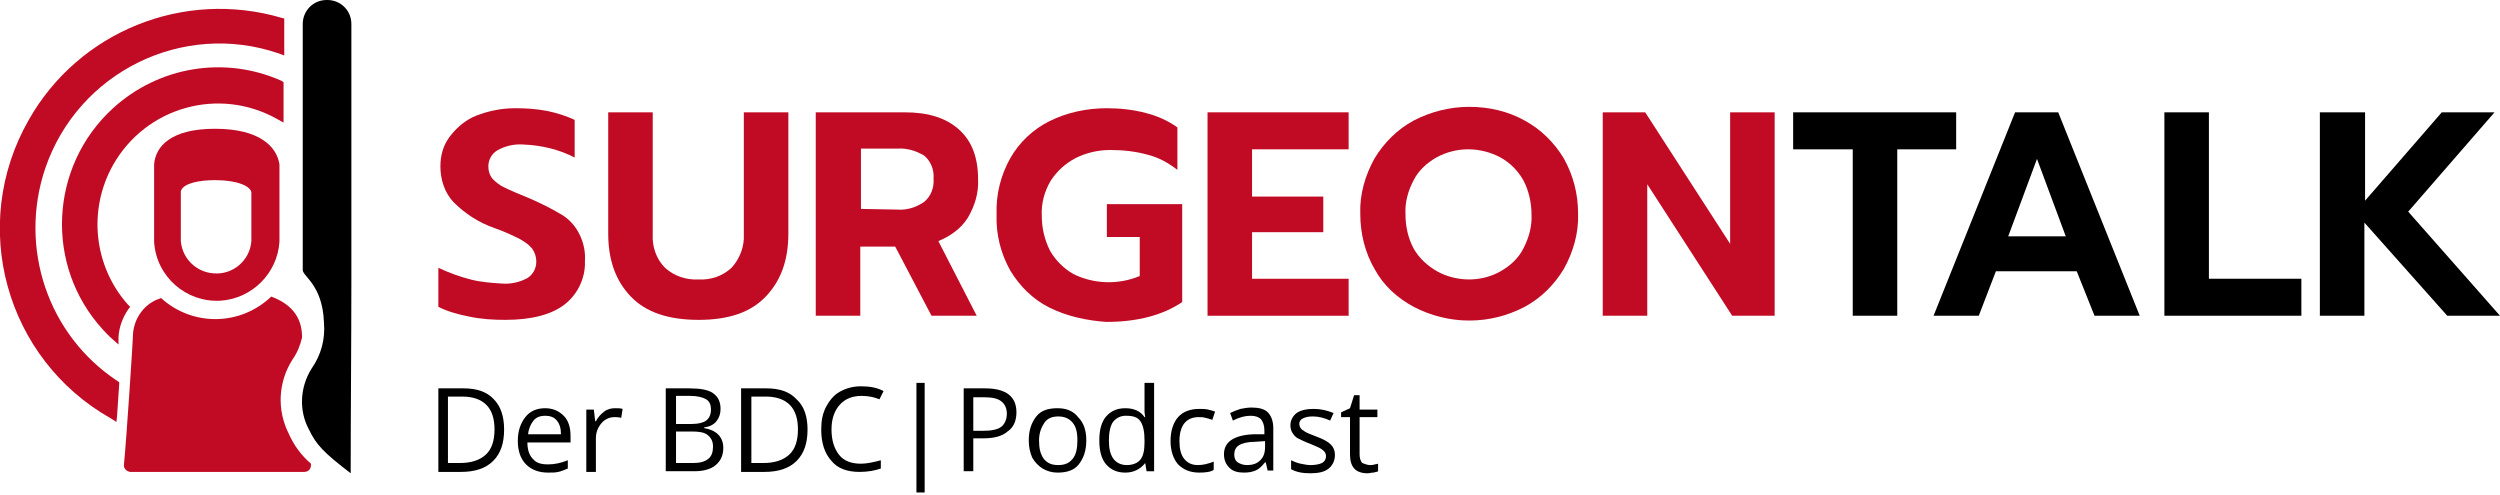 <?xml version="1.0" encoding="utf-8"?>
<!-- Generator: Adobe Illustrator 26.4.1, SVG Export Plug-In . SVG Version: 6.00 Build 0)  -->
<svg version="1.1" id="Ebene_1" xmlns="http://www.w3.org/2000/svg" xmlns:xlink="http://www.w3.org/1999/xlink" x="0px" y="0px"
	 width="365px" height="72.3px" viewBox="0 0 365 72.3" enable-background="new 0 0 365 72.3" xml:space="preserve">
<g>
	<g id="Gruppe_288-2">
		<path id="Pfad_449" fill="#C10B25" d="M45.4,67.7c-1.4-1.2-2.5-2.7-3.2-4.3c-1.8-3.5-1.6-7.6,0.5-10.9c0.7-1,1.1-2,1.4-3.2v-0.1
			c0-3.1-1.8-4.9-4.5-5.9c-4.5,4.3-11.5,4.4-16.1,0.2c-0.1,0.1-0.3,0.1-0.4,0.2L23,43.7c-2.2,0.9-3.6,3.1-3.6,5.5
			c0,0.5-0.9,14.5-1.3,18.6c-0.1,0.5,0.3,1,0.9,1.1c0,0,0,0,0,0h0c0,0,0.1,0,0.1,0h25.3c0.6,0,1-0.4,1-1v-0.1
			C45.4,67.8,45.4,67.8,45.4,67.7"/>
		<path id="Pfad_450" fill="#C10B25" d="M17,61.6l-0.8-0.5C0.8,52.4-4.6,32.9,4.2,17.5C11.5,4.6,26.8-1.6,41.1,2.6l0.4,0.1v5.4
			l-0.8-0.3c-14-4.8-29.3,2.7-34.1,16.8C2.7,36.2,7,48.9,17.1,55.6l0.3,0.2l0,0.3c-0.1,1.4-0.2,3-0.3,4.5L17,61.6z"/>
		<path id="Pfad_473" fill="#C10B25" d="M31.4,26.3c3.3,0,5.2,0.9,5.3,1.8l0,6.7V35l0,0.2c-0.2,2.8-2.7,5-5.6,4.7
			c-2.5-0.2-4.5-2.2-4.7-4.7l0-0.3l0-7C26.8,26.7,29.2,26.3,31.4,26.3 M31.4,18.8c-6.5,0-8.7,2.6-8.9,5.2l0,3.7v7.6h0
			c0.3,5.1,4.7,8.9,9.7,8.6c4.6-0.3,8.3-4,8.6-8.6v-0.1c0-0.1,0-0.1,0-0.2c0-0.1,0-0.1,0-0.2V24h0C40.4,21.4,37.9,18.8,31.4,18.8"/>
		<path id="Pfad_474" fill="#C10B25" d="M17.3,50.3l-0.9-0.8c-0.5-0.4-0.9-0.9-1.4-1.4c-8.5-9.3-7.8-23.8,1.5-32.3
			c6.7-6.1,16.3-7.7,24.6-4l0.3,0.2v5.9l-0.9-0.5c-8.5-4.8-19.2-1.8-24,6.7c-3.7,6.6-2.8,14.8,2.2,20.4l0.3,0.3l-0.3,0.4
			c-0.8,1.2-1.3,2.5-1.4,4L17.3,50.3z"/>
		<path id="Pfad_475" d="M47.3,47.1c0.2,2.4-0.4,4.7-1.8,6.7c-1.7,2.7-1.9,6.1-0.4,8.9c1.1,2.3,2.2,3.4,6.1,6.4
			c0-8.6,0.1-19.4,0.1-28h0V3.5c0-2-1.6-3.5-3.5-3.5h-0.1c-2,0-3.5,1.6-3.5,3.5c0,0,0,0,0,0v35.8C44,40.3,47.1,41.4,47.3,47.1"/>
		<path id="Pfad_476" fill="#C10B25" d="M68.4,46.2c-1.5-0.3-3-0.7-4.4-1.4v-5.7c1.5,0.7,3.1,1.3,4.7,1.7c1.5,0.4,3.1,0.5,4.6,0.6
			c1.3,0.1,2.6-0.2,3.7-0.8c0.8-0.5,1.3-1.4,1.3-2.4c0-0.7-0.2-1.3-0.6-1.9c-0.5-0.6-1.1-1-1.8-1.4c-0.8-0.4-2-1-3.7-1.6
			c-2.3-0.8-4.3-2.1-6-3.8c-1.3-1.4-1.9-3.3-1.9-5.2c0-1.6,0.4-3.1,1.4-4.4c1-1.3,2.3-2.4,3.8-3c1.8-0.7,3.7-1.1,5.7-1.1
			c1.6,0,3.1,0.1,4.7,0.4c1.4,0.3,2.7,0.7,4,1.3V23c-2.3-1.2-4.9-1.8-7.5-1.9c-1.3-0.1-2.6,0.2-3.7,0.8c-0.9,0.5-1.4,1.4-1.4,2.4
			c0,0.7,0.2,1.3,0.6,1.8c0.5,0.5,1.1,1,1.8,1.3c0.8,0.4,2,0.9,3.7,1.6c1.6,0.7,3.2,1.5,4.7,2.4c1.1,0.7,1.9,1.6,2.5,2.8
			c0.6,1.2,0.9,2.6,0.8,3.9c0.1,2.4-1,4.8-2.9,6.3c-1.9,1.5-4.8,2.3-8.7,2.3C72,46.7,70.2,46.6,68.4,46.2"/>
		<path id="Pfad_477" fill="#C10B25" d="M92.1,43.3c-2.2-2.3-3.3-5.3-3.3-9.2V16.4h6.5v17.8c-0.1,1.8,0.5,3.6,1.8,4.9
			c1.3,1.2,3.1,1.8,4.9,1.7c1.8,0.1,3.5-0.5,4.8-1.7c1.2-1.3,1.9-3.1,1.8-4.9V16.4h6.5v17.7c0,3.9-1.1,6.9-3.3,9.2
			c-2.2,2.3-5.4,3.4-9.8,3.4C97.6,46.7,94.3,45.6,92.1,43.3"/>
		<path id="Pfad_478" fill="#C10B25" d="M119.2,16.4h12.9c3.4,0,6,0.8,7.9,2.5c1.9,1.7,2.8,4.1,2.8,7.3c0.1,2-0.5,3.9-1.5,5.6
			c-1,1.6-2.6,2.7-4.3,3.4l5.6,10.9H136L130.7,36h-5.1v10.1h-6.5V16.4z M131,30.6c1.4,0.1,2.7-0.3,3.9-1.1c1-0.8,1.5-2.1,1.4-3.4
			c0.1-1.3-0.4-2.6-1.4-3.4c-1.2-0.7-2.5-1.1-3.9-1h-5.3v8.8L131,30.6z"/>
		<path id="Pfad_479" fill="#C10B25" d="M153.2,44.9c-2.4-1.2-4.3-3.1-5.7-5.4c-1.4-2.5-2.1-5.3-2-8.2c-0.1-2.9,0.6-5.7,2-8.2
			c1.3-2.3,3.3-4.2,5.7-5.4c2.6-1.3,5.5-1.9,8.4-1.9c1.9,0,3.8,0.2,5.7,0.7c1.6,0.4,3.2,1.1,4.6,2.1v6.2c-1.3-1-2.7-1.8-4.3-2.2
			c-1.8-0.5-3.6-0.7-5.5-0.7c-1.8,0-3.5,0.4-5.1,1.2c-1.5,0.8-2.7,1.9-3.6,3.3c-0.9,1.5-1.4,3.3-1.3,5.1c0,1.8,0.4,3.5,1.2,5.1
			c0.8,1.4,2,2.6,3.4,3.4c3,1.5,6.6,1.6,9.7,0.3v-5.7h-4.8v-4.8h11v14.3c-2.8,1.9-6.5,2.9-11.1,2.9
			C158.7,46.8,155.8,46.2,153.2,44.9"/>
		<path id="Pfad_480" fill="#C10B25" d="M176.3,16.4h20.6v5.4h-14.1v6.9h10.4v5.2h-10.4v6.8h14.1v5.4h-20.6V16.4z"/>
		<path id="Pfad_481" fill="#C10B25" d="M206.4,44.8c-2.4-1.3-4.4-3.1-5.7-5.5c-1.4-2.4-2.1-5.2-2.1-8.1c-0.1-2.8,0.7-5.6,2.1-8.1
			c1.4-2.3,3.3-4.2,5.7-5.5c2.5-1.3,5.3-2,8.1-2c2.8,0,5.6,0.6,8.1,2c2.4,1.3,4.3,3.2,5.7,5.5c1.4,2.5,2.1,5.2,2.1,8.1
			c0.1,2.8-0.7,5.6-2.1,8.1c-1.4,2.3-3.3,4.2-5.7,5.5c-2.5,1.3-5.2,2-8.1,2C211.7,46.8,208.9,46.1,206.4,44.8 M219.1,39.6
			c1.4-0.8,2.6-1.9,3.3-3.3c0.8-1.5,1.3-3.3,1.2-5c0-1.7-0.4-3.5-1.2-5c-0.8-1.4-1.9-2.5-3.3-3.3c-3-1.6-6.5-1.6-9.4,0
			c-1.4,0.8-2.6,1.9-3.3,3.3c-0.8,1.5-1.3,3.2-1.2,5c0,1.8,0.4,3.5,1.2,5c0.8,1.4,2,2.5,3.4,3.3c1.4,0.8,3.1,1.2,4.7,1.2
			C216.1,40.8,217.7,40.4,219.1,39.6"/>
		<path id="Pfad_482" fill="#C10B25" d="M233.9,16.4h6.3l12.4,19.2V16.4h6.5v29.7h-6.2l-12.4-19.2v19.2h-6.5V16.4z"/>
		<path id="Pfad_483" d="M270.5,21.8h-8.7v-5.4h23.8v5.4H277v24.3h-6.5L270.5,21.8z"/>
		<path id="Pfad_484" d="M294.2,16.4h6.3l11.9,29.7h-6.6l-2.6-6.5h-11.8l-2.5,6.5h-6.6L294.2,16.4z M301.6,34.5l-4.2-11.3l-4.2,11.3
			L301.6,34.5z"/>
		<path id="Pfad_485" d="M316,16.4h6.5v24.3H336v5.4H316V16.4z"/>
		<path id="Pfad_486" d="M338.8,16.4h6.5v12.9l11.2-12.9h7.7l-12.6,14.5L365,46.1h-7.7l-12.1-13.6v13.6h-6.5V16.4z"/>
	</g>
</g>
<g>
	<path d="M73.6,62.7c0,2-0.5,3.5-1.6,4.6c-1.1,1.1-2.7,1.6-4.7,1.6H64V56.7h3.7c1.9,0,3.4,0.5,4.4,1.6
		C73.1,59.3,73.6,60.8,73.6,62.7z M72.2,62.7c0-1.6-0.4-2.8-1.2-3.6c-0.8-0.8-2-1.2-3.5-1.2h-2.1v9.7h1.7c1.7,0,2.9-0.4,3.8-1.2
		S72.2,64.3,72.2,62.7z"/>
	<path d="M80,69c-1.3,0-2.4-0.4-3.2-1.2c-0.8-0.8-1.2-2-1.2-3.4c0-1.5,0.4-2.6,1.1-3.5c0.7-0.9,1.7-1.3,2.9-1.3c1.1,0,2,0.4,2.7,1.1
		s1,1.7,1,3v0.9h-6.3c0,1.1,0.3,1.9,0.8,2.4c0.5,0.6,1.2,0.8,2.2,0.8c1,0,1.9-0.2,2.9-0.6v1.2c-0.5,0.2-0.9,0.4-1.4,0.5
		C81.1,69,80.6,69,80,69z M79.6,60.7c-0.7,0-1.3,0.2-1.7,0.7c-0.4,0.5-0.7,1.1-0.8,2h4.8c0-0.9-0.2-1.5-0.6-2S80.3,60.7,79.6,60.7z"
		/>
	<path d="M89.8,59.6c0.4,0,0.8,0,1.1,0.1L90.7,61c-0.4-0.1-0.7-0.1-1-0.1c-0.7,0-1.4,0.3-1.9,0.9c-0.5,0.6-0.8,1.3-0.8,2.2v4.9h-1.4
		v-9.1h1.1l0.2,1.7H87c0.3-0.6,0.7-1,1.2-1.4S89.3,59.6,89.8,59.6z"/>
	<path d="M97.2,56.7h3.4c1.6,0,2.8,0.2,3.5,0.7c0.7,0.5,1.1,1.2,1.1,2.3c0,0.7-0.2,1.3-0.6,1.8c-0.4,0.5-1,0.8-1.8,0.9v0.1
		c1.8,0.3,2.8,1.3,2.8,2.9c0,1.1-0.4,1.9-1.1,2.5c-0.7,0.6-1.8,0.9-3.1,0.9h-4.2V56.7z M98.7,61.9h2.3c1,0,1.7-0.2,2.1-0.5
		s0.7-0.8,0.7-1.6c0-0.7-0.2-1.2-0.7-1.5s-1.3-0.5-2.3-0.5h-2.1V61.9z M98.7,63.1v4.5h2.5c1,0,1.7-0.2,2.2-0.6
		c0.5-0.4,0.7-1,0.7-1.8c0-0.8-0.3-1.3-0.8-1.7c-0.5-0.4-1.3-0.5-2.3-0.5H98.7z"/>
	<path d="M117.9,62.7c0,2-0.5,3.5-1.6,4.6c-1.1,1.1-2.7,1.6-4.7,1.6h-3.4V56.7h3.7c1.9,0,3.4,0.5,4.4,1.6
		C117.4,59.3,117.9,60.8,117.9,62.7z M116.5,62.7c0-1.6-0.4-2.8-1.2-3.6c-0.8-0.8-2-1.2-3.5-1.2h-2.1v9.7h1.7c1.7,0,2.9-0.4,3.8-1.2
		S116.5,64.3,116.5,62.7z"/>
	<path d="M125.8,57.8c-1.3,0-2.4,0.4-3.2,1.3c-0.8,0.9-1.2,2.1-1.2,3.6c0,1.6,0.4,2.8,1.1,3.7c0.7,0.9,1.8,1.3,3.2,1.3
		c0.8,0,1.8-0.2,2.9-0.5v1.2c-0.8,0.3-1.9,0.5-3.1,0.5c-1.8,0-3.2-0.5-4.1-1.6c-1-1.1-1.5-2.6-1.5-4.6c0-1.3,0.2-2.3,0.7-3.3
		c0.5-0.9,1.1-1.7,2-2.2c0.9-0.5,1.9-0.8,3.1-0.8c1.3,0,2.4,0.2,3.3,0.7l-0.6,1.2C127.7,58,126.8,57.8,125.8,57.8z"/>
	<path d="M133.8,55.9h1.2v16h-1.2V55.9z"/>
	<path d="M148.4,60.2c0,1.2-0.4,2.2-1.3,2.8c-0.8,0.7-2,1-3.6,1h-1.4v4.8h-1.4V56.7h3.1C146.9,56.7,148.4,57.9,148.4,60.2z
		 M142.2,62.9h1.3c1.3,0,2.2-0.2,2.7-0.6s0.8-1.1,0.8-1.9c0-0.8-0.3-1.4-0.8-1.8s-1.3-0.6-2.5-0.6h-1.6V62.9z"/>
	<path d="M158.6,64.3c0,1.5-0.4,2.6-1.1,3.5s-1.8,1.2-3.1,1.2c-0.8,0-1.5-0.2-2.2-0.6c-0.6-0.4-1.1-0.9-1.5-1.6
		c-0.3-0.7-0.5-1.5-0.5-2.5c0-1.5,0.4-2.6,1.1-3.5s1.8-1.2,3.1-1.2c1.3,0,2.3,0.4,3,1.3C158.2,61.7,158.6,62.8,158.6,64.3z
		 M151.7,64.3c0,1.2,0.2,2,0.7,2.7c0.5,0.6,1.1,0.9,2.1,0.9s1.6-0.3,2.1-0.9c0.5-0.6,0.7-1.5,0.7-2.7c0-1.2-0.2-2-0.7-2.6
		c-0.5-0.6-1.2-0.9-2.1-0.9c-0.9,0-1.6,0.3-2,0.9S151.7,63.1,151.7,64.3z"/>
	<path d="M167.2,67.6L167.2,67.6c-0.7,0.9-1.7,1.4-2.9,1.4c-1.2,0-2.1-0.4-2.8-1.2c-0.7-0.8-1-2-1-3.5c0-1.5,0.3-2.7,1-3.5
		s1.6-1.2,2.8-1.2c1.2,0,2.2,0.4,2.8,1.3h0.1l-0.1-0.7l0-0.6v-3.7h1.4v12.9h-1.1L167.2,67.6z M164.5,67.9c0.9,0,1.6-0.3,2-0.8
		c0.4-0.5,0.6-1.3,0.6-2.5v-0.3c0-1.3-0.2-2.2-0.6-2.8c-0.4-0.6-1.1-0.8-2.1-0.8c-0.8,0-1.4,0.3-1.9,0.9c-0.4,0.6-0.6,1.5-0.6,2.7
		c0,1.2,0.2,2,0.6,2.6S163.6,67.9,164.5,67.9z"/>
	<path d="M175.1,69c-1.3,0-2.3-0.4-3.1-1.2c-0.7-0.8-1.1-2-1.1-3.4c0-1.5,0.4-2.7,1.1-3.5s1.8-1.2,3.1-1.2c0.4,0,0.9,0,1.3,0.1
		c0.4,0.1,0.8,0.2,1,0.3l-0.4,1.2c-0.3-0.1-0.6-0.2-1-0.3s-0.7-0.1-1-0.1c-1.8,0-2.8,1.2-2.8,3.5c0,1.1,0.2,2,0.7,2.6s1.1,0.9,2,0.9
		c0.8,0,1.5-0.2,2.3-0.5v1.2C176.8,68.9,176,69,175.1,69z"/>
	<path d="M185.1,68.8l-0.3-1.3h-0.1c-0.5,0.6-0.9,1-1.4,1.2s-1,0.3-1.7,0.3c-0.9,0-1.6-0.2-2.1-0.7s-0.8-1.1-0.8-2
		c0-1.8,1.5-2.8,4.4-2.9l1.5,0v-0.6c0-0.7-0.2-1.2-0.5-1.6c-0.3-0.3-0.8-0.5-1.5-0.5c-0.8,0-1.6,0.2-2.6,0.7l-0.4-1.1
		c0.4-0.2,0.9-0.4,1.5-0.6c0.5-0.1,1.1-0.2,1.6-0.2c1.1,0,1.9,0.2,2.4,0.7c0.5,0.5,0.8,1.3,0.8,2.3v6.2H185.1z M182,67.9
		c0.9,0,1.5-0.2,2-0.7c0.5-0.5,0.7-1.1,0.7-2v-0.8l-1.4,0.1c-1.1,0-1.9,0.2-2.4,0.5s-0.7,0.8-0.7,1.4c0,0.5,0.2,0.9,0.5,1.1
		S181.5,67.9,182,67.9z"/>
	<path d="M194.9,66.4c0,0.8-0.3,1.5-0.9,2c-0.6,0.5-1.5,0.7-2.7,0.7c-1.2,0-2.1-0.2-2.8-0.6v-1.3c0.4,0.2,0.9,0.4,1.4,0.5
		s1,0.2,1.4,0.2c0.7,0,1.3-0.1,1.7-0.3c0.4-0.2,0.6-0.6,0.6-1c0-0.4-0.2-0.7-0.5-0.9c-0.3-0.3-0.9-0.5-1.8-0.9
		c-0.8-0.3-1.4-0.6-1.8-0.8c-0.4-0.2-0.6-0.5-0.8-0.8c-0.2-0.3-0.3-0.7-0.3-1.1c0-0.7,0.3-1.3,0.9-1.8c0.6-0.4,1.4-0.6,2.5-0.6
		c1,0,1.9,0.2,2.9,0.6l-0.5,1.1c-0.9-0.4-1.7-0.6-2.5-0.6c-0.7,0-1.1,0.1-1.5,0.3s-0.5,0.5-0.5,0.8c0,0.2,0.1,0.5,0.2,0.6
		c0.1,0.2,0.3,0.3,0.6,0.5c0.3,0.2,0.8,0.4,1.6,0.7c1.1,0.4,1.8,0.8,2.2,1.2S194.9,65.8,194.9,66.4z"/>
	<path d="M200,67.9c0.2,0,0.5,0,0.7-0.1c0.2,0,0.4-0.1,0.5-0.1v1.1c-0.1,0.1-0.4,0.1-0.7,0.2c-0.3,0-0.6,0.1-0.8,0.1
		c-1.8,0-2.6-0.9-2.6-2.8v-5.4h-1.3v-0.7l1.3-0.6l0.6-1.9h0.8v2.1h2.6v1.1h-2.6v5.4c0,0.5,0.1,1,0.4,1.3
		C199.2,67.7,199.6,67.9,200,67.9z"/>
</g>
</svg>
